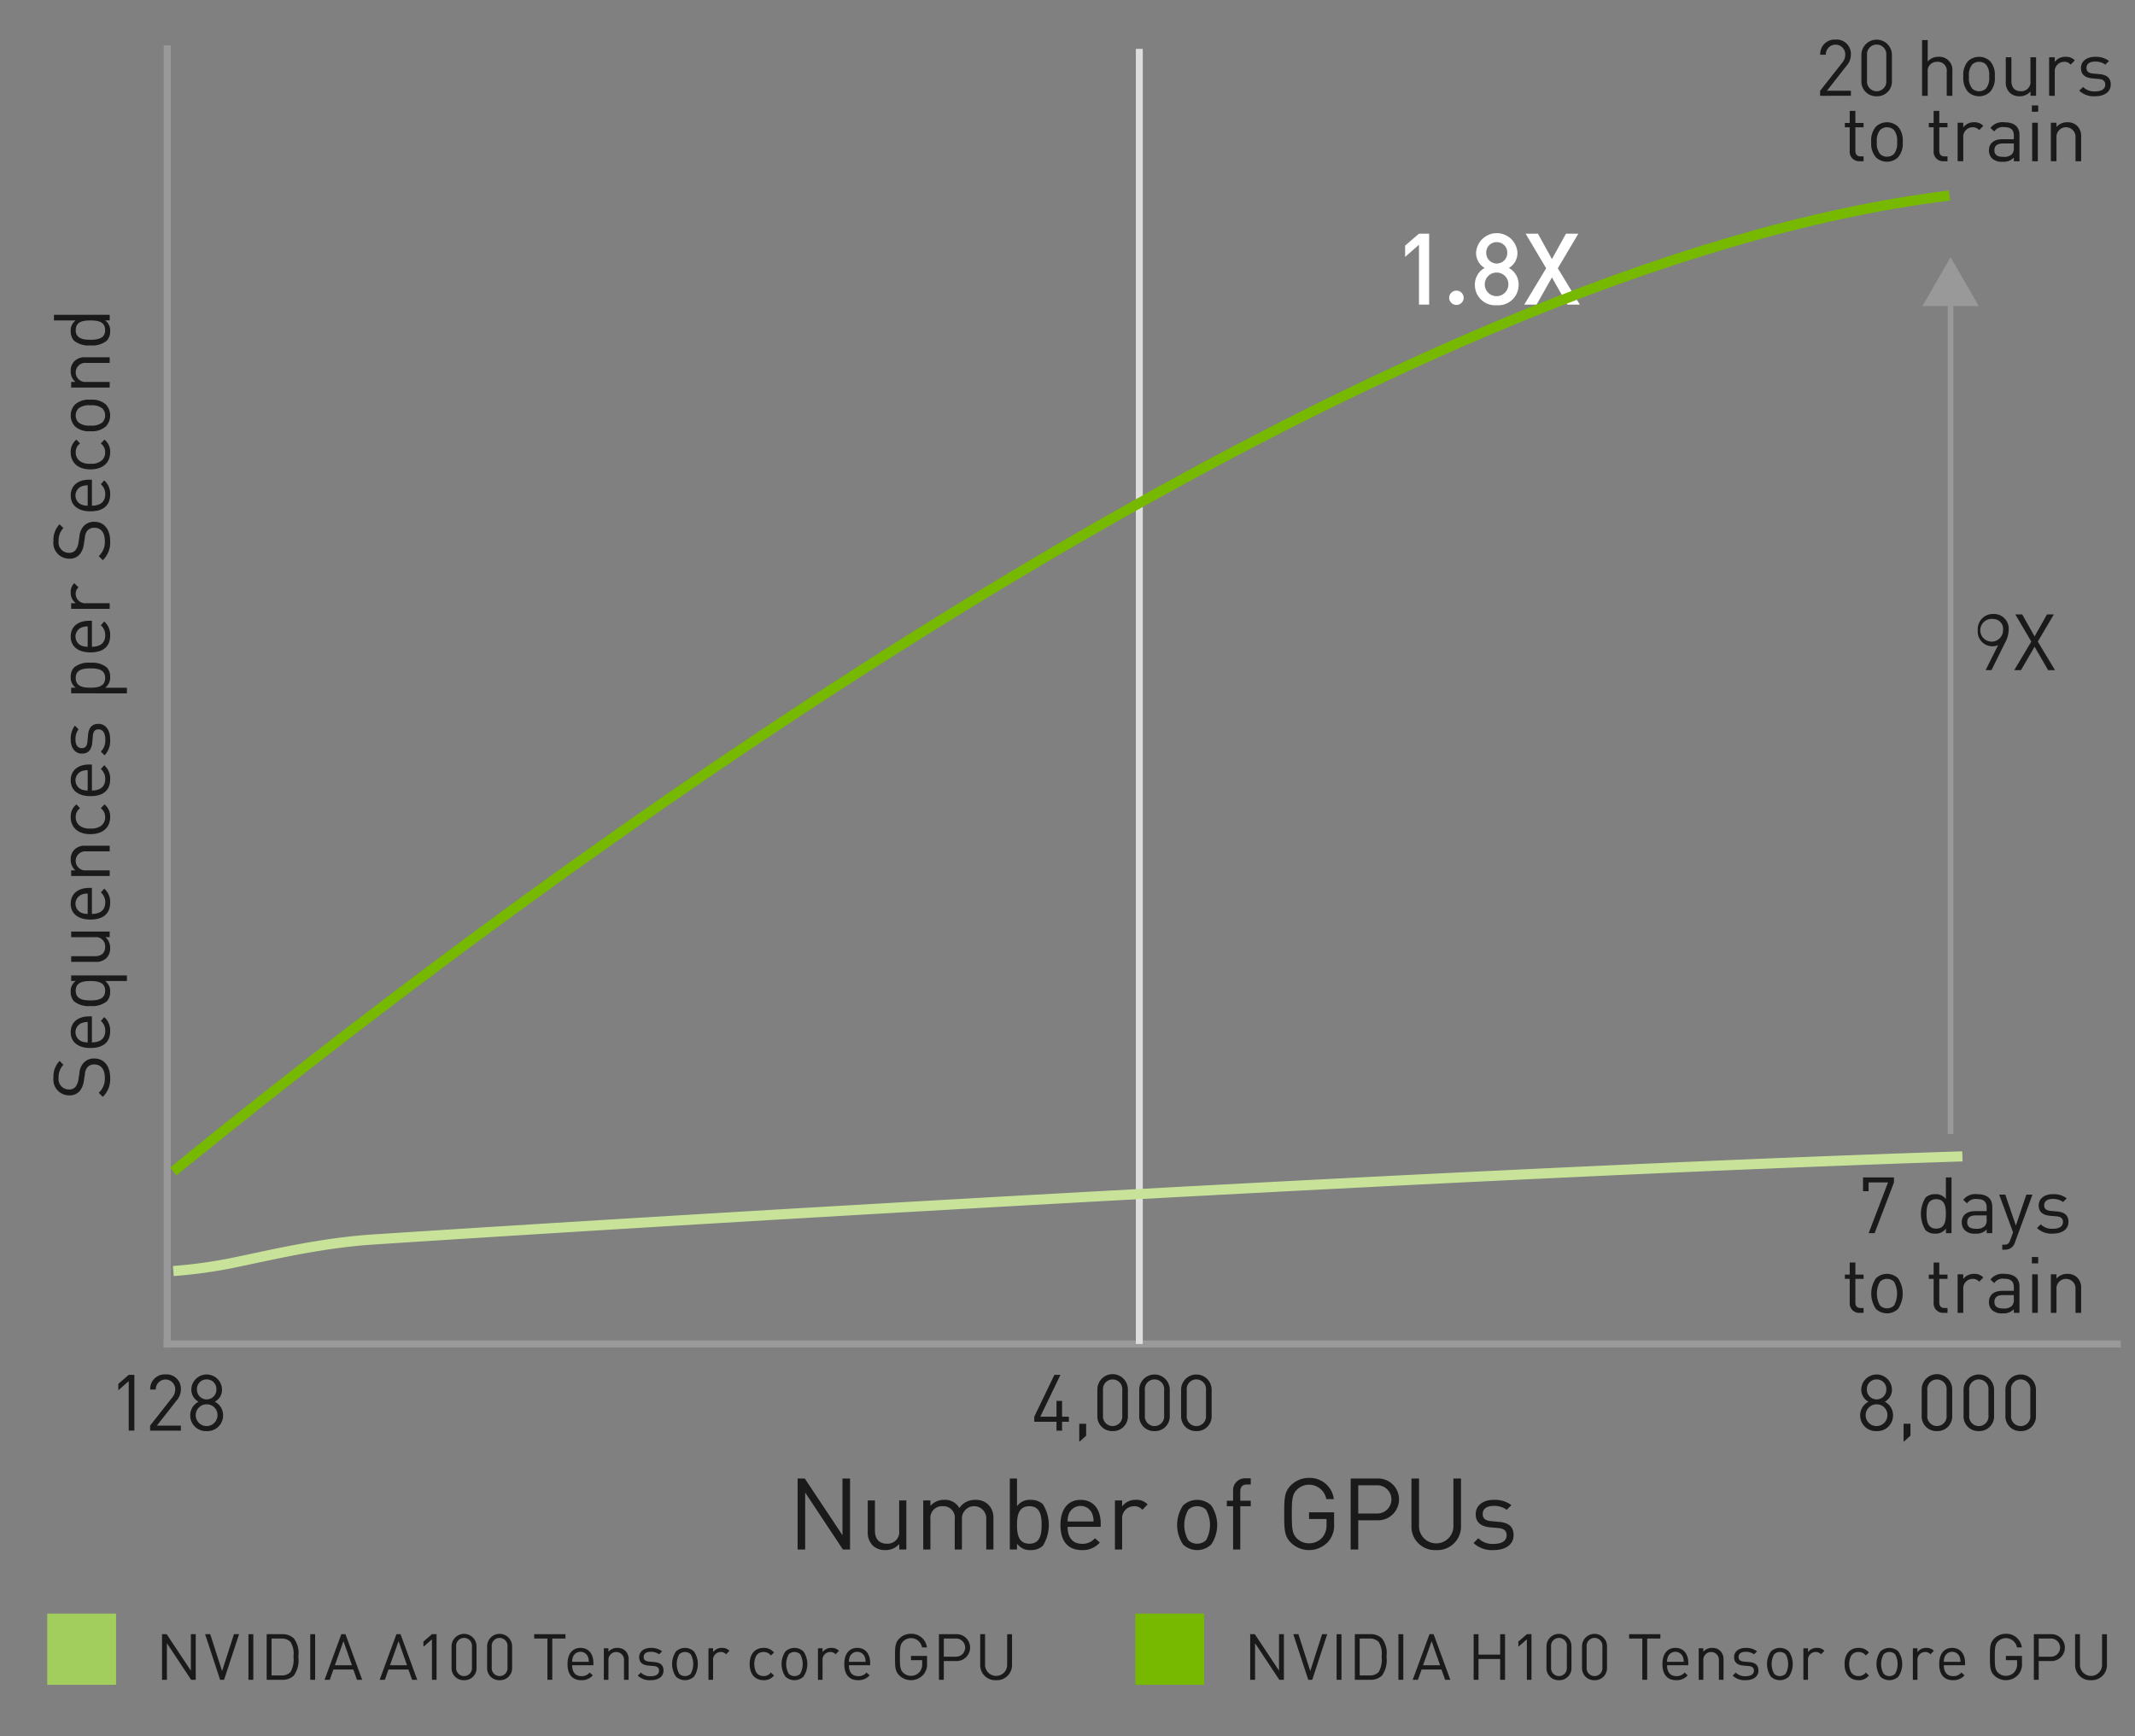 <svg id="Layer_1" data-name="Layer 1" xmlns="http://www.w3.org/2000/svg" viewBox="0 0 300 244"><rect x="0" y="0" width="300" height="244" fill="#808080" stroke="none"/><defs><style>.cls-1{fill:#1a1a1a;}.cls-10,.cls-2,.cls-3,.cls-7,.cls-9{fill:none;}.cls-2,.cls-7{stroke:#999;stroke-linecap:square;}.cls-3{stroke:#ddd;stroke-width:0.976px;}.cls-10,.cls-3,.cls-9{stroke-miterlimit:10;}.cls-4{fill:#fff;}.cls-5{fill:#a1ce5c;}.cls-6{fill:#76b900;}.cls-7{stroke-width:0.795px;}.cls-8{fill:#999;}.cls-9{stroke:#76b900;}.cls-10,.cls-9{stroke-width:1.422px;}.cls-10{stroke:#c8e399;}</style></defs><path class="cls-1" d="M281.755,90.295l-1.925,3.884h-.825l1.761-3.521a2.06,2.06,0,0,1-2.861-2.058,2.14,2.14,0,0,1,2.168-2.321A2.083,2.083,0,0,1,282.25,88.536,3.864,3.864,0,0,1,281.755,90.295Zm-1.683-3.312a1.599,1.599,0,1,0,1.386,1.585A1.399,1.399,0,0,0,280.072,86.984Z"/><path class="cls-1" d="M287.793,94.179l-1.903-3.289-1.914,3.289h-.946l2.398-4.016-2.244-3.817h.968l1.738,3.092,1.738-3.092h.968l-2.255,3.817,2.42,4.016Z"/><line class="cls-2" x1="23.5" y1="188.868" x2="297.5" y2="188.868"/><line class="cls-2" x1="23.5" y1="188.868" x2="23.5" y2="6.868"/><line class="cls-3" x1="160.093" y1="188.868" x2="160.093" y2="6.868"/><path class="cls-4" d="M199.388,42.812V34.393l-1.947,1.709V34.519l1.947-1.681h1.429V42.812Z"/><path class="cls-4" d="M204.649,42.854a1.028,1.028,0,0,1-1.022-1.022,1.023,1.023,0,0,1,2.045,0A1.028,1.028,0,0,1,204.649,42.854Z"/><path class="cls-4" d="M210.31,42.896a2.854,2.854,0,0,1-3.067-2.899,2.639,2.639,0,0,1,1.373-2.34,2.431,2.431,0,0,1-1.205-2.143,2.911,2.911,0,0,1,5.813,0,2.431,2.431,0,0,1-1.205,2.143,2.637,2.637,0,0,1,1.373,2.34A2.866,2.866,0,0,1,210.31,42.896Zm0-4.595a1.66,1.66,0,1,0,1.64,1.667A1.638,1.638,0,0,0,210.31,38.301Zm0-4.272a1.45,1.45,0,0,0-1.471,1.527,1.478,1.478,0,1,0,2.956,0A1.461,1.461,0,0,0,210.31,34.029Z"/><path class="cls-4" d="M220.24,42.812l-2.171-3.824L215.912,42.812H214.175l3.082-5.113-2.886-4.86h1.737l1.961,3.572,1.975-3.572h1.737l-2.886,4.86,3.096,5.113Z"/><path class="cls-1" d="M263.413,173.295h-.836l2.718-7.129h-2.729v1.232h-.781v-1.937h4.346v.704Z"/><path class="cls-1" d="M273.436,173.295V172.646a1.754,1.754,0,0,1-1.54.716,1.886,1.886,0,0,1-1.32-.474,4.334,4.334,0,0,1,0-4.599,1.886,1.886,0,0,1,1.32-.473,1.742,1.742,0,0,1,1.529.692v-3.047h.792v7.833ZM272.072,168.521c-1.177,0-1.364,1.012-1.364,2.068,0,1.056.188,2.068,1.364,2.068s1.354-1.013,1.354-2.068C273.425,169.533,273.248,168.521,272.072,168.521Z"/><path class="cls-1" d="M279.155,173.295v-.517a1.903,1.903,0,0,1-1.562.583,1.931,1.931,0,0,1-1.529-.495,1.563,1.563,0,0,1-.406-1.101c0-.946.659-1.562,1.87-1.562h1.628v-.517c0-.792-.396-1.188-1.386-1.188a1.42,1.42,0,0,0-1.364.616l-.539-.495a2.097,2.097,0,0,1,1.914-.803c1.452,0,2.167.627,2.167,1.804v3.675Zm0-2.497h-1.519c-.813,0-1.21.33-1.21.957s.385.924,1.243.924a1.581,1.581,0,0,0,1.21-.363,1.246,1.246,0,0,0,.275-.935Z"/><path class="cls-1" d="M283.129,174.605a1.569,1.569,0,0,1-.385.638,1.484,1.484,0,0,1-1.056.374h-.342v-.704h.242c.55,0,.715-.176.892-.671l.385-1.057-1.947-5.303h.858l1.484,4.346,1.475-4.346h.858Z"/><path class="cls-1" d="M288.45,173.362a2.984,2.984,0,0,1-2.223-.781l.528-.528a2.216,2.216,0,0,0,1.684.627c.891,0,1.441-.319,1.441-.957,0-.473-.275-.737-.902-.792l-.892-.077c-1.056-.088-1.617-.562-1.617-1.452,0-.99.836-1.584,1.991-1.584a3.057,3.057,0,0,1,1.947.583l-.517.517a2.309,2.309,0,0,0-1.441-.429c-.792,0-1.21.341-1.21.891,0,.463.264.737.946.793l.869.076c.946.089,1.595.451,1.595,1.464C290.651,172.756,289.76,173.362,288.45,173.362Z"/><path class="cls-1" d="M261.301,184.496a1.328,1.328,0,0,1-1.387-1.452v-3.322h-.682v-.605h.682v-1.694h.792v1.694h1.155v.605h-1.155v3.3c0,.495.231.793.737.793h.418v.682Z"/><path class="cls-1" d="M266.701,183.946a2.261,2.261,0,0,1-3.103,0,3.852,3.852,0,0,1,0-4.312,2.261,2.261,0,0,1,3.103,0,3.852,3.852,0,0,1,0,4.312Zm-.562-3.829a1.387,1.387,0,0,0-.99-.396,1.361,1.361,0,0,0-.979.396,3.395,3.395,0,0,0,0,3.345,1.361,1.361,0,0,0,.979.396,1.387,1.387,0,0,0,.99-.396,3.469,3.469,0,0,0,0-3.345Z"/><path class="cls-1" d="M273.093,184.496a1.328,1.328,0,0,1-1.387-1.452v-3.322h-.682v-.605h.682v-1.694h.792v1.694h1.155v.605h-1.155v3.3c0,.495.231.793.737.793h.418v.682Z"/><path class="cls-1" d="M278.102,180.117a1.133,1.133,0,0,0-.936-.396,1.322,1.322,0,0,0-1.298,1.452v3.322h-.792v-5.413h.792v.66a1.818,1.818,0,0,1,1.519-.726,1.668,1.668,0,0,1,1.298.506Z"/><path class="cls-1" d="M282.973,184.496v-.517a1.903,1.903,0,0,1-1.562.583,1.931,1.931,0,0,1-1.529-.495,1.563,1.563,0,0,1-.406-1.101c0-.946.659-1.562,1.87-1.562h1.628v-.517c0-.792-.396-1.188-1.386-1.188a1.42,1.42,0,0,0-1.364.616l-.539-.495a2.097,2.097,0,0,1,1.914-.803c1.452,0,2.167.627,2.167,1.804v3.675Zm0-2.497h-1.519c-.813,0-1.21.33-1.21.957s.385.924,1.243.924a1.581,1.581,0,0,0,1.21-.363,1.246,1.246,0,0,0,.275-.935Z"/><path class="cls-1" d="M285.507,177.542v-.891h.891v.891Zm.044,6.953v-5.413h.792v5.413Z"/><path class="cls-1" d="M291.641,184.496v-3.333a1.341,1.341,0,1,0-2.674,0v3.333h-.792v-5.413h.792v.595a1.95,1.95,0,0,1,1.519-.66,1.896,1.896,0,0,1,1.386.506,2,2,0,0,1,.562,1.507v3.466Z"/><path class="cls-1" d="M255.756,13.46v-.704l3.092-3.928a1.788,1.788,0,0,0,.439-1.155,1.365,1.365,0,1,0-2.729.012h-.792a2.036,2.036,0,0,1,2.156-2.124,2.01,2.01,0,0,1,2.156,2.112,2.342,2.342,0,0,1-.627,1.585l-2.739,3.498h3.366v.704Z"/><path class="cls-1" d="M263.699,13.527a2.065,2.065,0,0,1-2.145-2.156V7.717a2.145,2.145,0,1,1,4.29,0v3.653A2.065,2.065,0,0,1,263.699,13.527ZM265.053,7.761a1.36,1.36,0,1,0-2.706,0v3.564a1.36,1.36,0,1,0,2.706,0Z"/><path class="cls-1" d="M273.546,13.46V10.116a1.249,1.249,0,0,0-1.32-1.43,1.277,1.277,0,0,0-1.354,1.43v3.345h-.792v-7.833h.792V8.642a1.932,1.932,0,0,1,1.519-.66,1.83,1.83,0,0,1,1.947,2.002v3.477Z"/><path class="cls-1" d="M279.64,12.91a2.261,2.261,0,0,1-3.103,0,2.908,2.908,0,0,1-.66-2.156,2.905,2.905,0,0,1,.66-2.156,2.261,2.261,0,0,1,3.103,0A2.905,2.905,0,0,1,280.3,10.754,2.908,2.908,0,0,1,279.64,12.91Zm-.562-3.829a1.387,1.387,0,0,0-.99-.396,1.361,1.361,0,0,0-.979.396,2.362,2.362,0,0,0-.44,1.673,2.361,2.361,0,0,0,.44,1.672,1.361,1.361,0,0,0,.979.396,1.387,1.387,0,0,0,.99-.396,2.357,2.357,0,0,0,.43-1.672A2.358,2.358,0,0,0,279.078,9.081Z"/><path class="cls-1" d="M285.318,13.46v-.605a1.985,1.985,0,0,1-1.529.672,1.925,1.925,0,0,1-1.397-.507,2.018,2.018,0,0,1-.55-1.518V8.047h.792v3.334c0,.957.506,1.441,1.32,1.441a1.281,1.281,0,0,0,1.353-1.441v-3.334h.792v5.413Z"/><path class="cls-1" d="M290.959,9.081a1.133,1.133,0,0,0-.936-.396A1.322,1.322,0,0,0,288.726,10.138v3.322h-.792V8.047h.792v.66a1.818,1.818,0,0,1,1.519-.726,1.668,1.668,0,0,1,1.298.506Z"/><path class="cls-1" d="M294.391,13.527a2.984,2.984,0,0,1-2.223-.781l.528-.528a2.216,2.216,0,0,0,1.684.627c.891,0,1.441-.319,1.441-.957,0-.473-.275-.737-.902-.792l-.892-.077c-1.056-.088-1.617-.562-1.617-1.452,0-.99.836-1.584,1.991-1.584a3.057,3.057,0,0,1,1.947.583l-.517.517a2.31,2.31,0,0,0-1.441-.429c-.792,0-1.21.341-1.21.891,0,.463.264.737.946.793l.869.076c.946.089,1.595.451,1.595,1.464C296.591,12.921,295.7,13.527,294.391,13.527Z"/><path class="cls-1" d="M261.301,22.66a1.328,1.328,0,0,1-1.387-1.452V17.886h-.682v-.605h.682V15.586h.792v1.694h1.155v.605h-1.155v3.3c0,.495.231.793.737.793h.418v.682Z"/><path class="cls-1" d="M266.701,22.111a2.261,2.261,0,0,1-3.103,0,2.908,2.908,0,0,1-.66-2.156,2.905,2.905,0,0,1,.66-2.156,2.261,2.261,0,0,1,3.103,0,2.905,2.905,0,0,1,.66,2.156A2.908,2.908,0,0,1,266.701,22.111Zm-.562-3.829a1.387,1.387,0,0,0-.99-.396,1.361,1.361,0,0,0-.979.396,2.362,2.362,0,0,0-.44,1.673,2.361,2.361,0,0,0,.44,1.672,1.361,1.361,0,0,0,.979.396,1.387,1.387,0,0,0,.99-.396,2.357,2.357,0,0,0,.43-1.672A2.358,2.358,0,0,0,266.14,18.282Z"/><path class="cls-1" d="M273.093,22.66a1.328,1.328,0,0,1-1.387-1.452V17.886h-.682v-.605h.682V15.586h.792v1.694h1.155v.605h-1.155v3.3c0,.495.231.793.737.793h.418v.682Z"/><path class="cls-1" d="M278.102,18.282a1.133,1.133,0,0,0-.936-.396,1.322,1.322,0,0,0-1.298,1.452v3.322h-.792V17.247h.792v.66a1.818,1.818,0,0,1,1.519-.726,1.668,1.668,0,0,1,1.298.506Z"/><path class="cls-1" d="M282.973,22.66v-.517a1.903,1.903,0,0,1-1.562.583,1.931,1.931,0,0,1-1.529-.495,1.563,1.563,0,0,1-.406-1.101c0-.946.659-1.562,1.87-1.562h1.628v-.517c0-.792-.396-1.188-1.386-1.188a1.42,1.42,0,0,0-1.364.616l-.539-.495a2.097,2.097,0,0,1,1.914-.803c1.452,0,2.167.627,2.167,1.804v3.675Zm0-2.497h-1.519c-.813,0-1.21.33-1.21.957s.385.924,1.243.924a1.581,1.581,0,0,0,1.21-.363,1.246,1.246,0,0,0,.275-.935Z"/><path class="cls-1" d="M285.507,15.707v-.891h.891v.891Zm.044,6.953V17.247h.792v5.413Z"/><path class="cls-1" d="M291.641,22.66v-3.333a1.341,1.341,0,1,0-2.674,0v3.333h-.792V17.247h.792v.595a1.95,1.95,0,0,1,1.519-.66,1.896,1.896,0,0,1,1.386.506,2,2,0,0,1,.562,1.507v3.466Z"/><path class="cls-1" d="M18.088,201.044v-6.953L16.625,195.378v-.902l1.463-1.265h.792v7.833Z"/><path class="cls-1" d="M21.092,201.044v-.704l3.092-3.928a1.789,1.789,0,0,0,.44-1.155,1.365,1.365,0,1,0-2.729.012h-.792a2.036,2.036,0,0,1,2.156-2.124,2.01,2.01,0,0,1,2.156,2.112,2.347,2.347,0,0,1-.627,1.585l-2.74,3.498H25.416v.704Z"/><path class="cls-1" d="M29.04,201.111a2.198,2.198,0,0,1-2.311-2.223,2.131,2.131,0,0,1,1.177-1.903,1.915,1.915,0,0,1-1.022-1.738,2.157,2.157,0,0,1,4.312,0,1.904,1.904,0,0,1-1.013,1.738,2.122,2.122,0,0,1,1.166,1.903A2.197,2.197,0,0,1,29.04,201.111Zm0-3.763a1.529,1.529,0,1,0,1.519,1.529A1.497,1.497,0,0,0,29.04,197.348Zm0-3.499a1.335,1.335,0,0,0-1.364,1.408,1.365,1.365,0,1,0,2.729,0A1.336,1.336,0,0,0,29.04,193.849Z"/><path class="cls-1" d="M149.235,199.801v1.243h-.781v-1.243h-3.124v-.715l2.827-5.875h.848l-2.828,5.875h2.277v-2.223h.781v2.223h.957v.715Z"/><path class="cls-1" d="M151.652,202.628v-2.552h.969v1.683Z"/><path class="cls-1" d="M156.341,201.111a2.066,2.066,0,0,1-2.146-2.156v-3.653a2.146,2.146,0,1,1,4.291,0v3.653A2.065,2.065,0,0,1,156.341,201.111Zm1.354-5.766a1.36,1.36,0,1,0-2.707,0v3.564a1.36,1.36,0,1,0,2.707,0Z"/><path class="cls-1" d="M162.225,201.111a2.065,2.065,0,0,1-2.146-2.156v-3.653a2.145,2.145,0,1,1,4.29,0v3.653A2.065,2.065,0,0,1,162.225,201.111Zm1.353-5.766a1.36,1.36,0,1,0-2.706,0v3.564a1.36,1.36,0,1,0,2.706,0Z"/><path class="cls-1" d="M168.108,201.111a2.065,2.065,0,0,1-2.146-2.156v-3.653a2.145,2.145,0,1,1,4.29,0v3.653A2.065,2.065,0,0,1,168.108,201.111Zm1.353-5.766a1.36,1.36,0,1,0-2.706,0v3.564a1.36,1.36,0,1,0,2.706,0Z"/><path class="cls-1" d="M263.691,201.111a2.198,2.198,0,0,1-2.311-2.223,2.132,2.132,0,0,1,1.178-1.903,1.914,1.914,0,0,1-1.023-1.738,2.157,2.157,0,0,1,4.312,0,1.905,1.905,0,0,1-1.012,1.738,2.122,2.122,0,0,1,1.166,1.903A2.198,2.198,0,0,1,263.691,201.111Zm0-3.763a1.529,1.529,0,1,0,1.519,1.529A1.497,1.497,0,0,0,263.691,197.348Zm0-3.499a1.336,1.336,0,0,0-1.364,1.408,1.365,1.365,0,1,0,2.729,0A1.336,1.336,0,0,0,263.691,193.849Z"/><path class="cls-1" d="M267.482,202.628v-2.552h.968v1.683Z"/><path class="cls-1" d="M272.171,201.111a2.066,2.066,0,0,1-2.146-2.156v-3.653a2.146,2.146,0,1,1,4.291,0v3.653A2.065,2.065,0,0,1,272.171,201.111Zm1.354-5.766a1.36,1.36,0,1,0-2.707,0v3.564a1.36,1.36,0,1,0,2.707,0Z"/><path class="cls-1" d="M278.055,201.111a2.065,2.065,0,0,1-2.146-2.156v-3.653a2.145,2.145,0,1,1,4.29,0v3.653A2.065,2.065,0,0,1,278.055,201.111Zm1.353-5.766a1.36,1.36,0,1,0-2.706,0v3.564a1.36,1.36,0,1,0,2.706,0Z"/><path class="cls-1" d="M283.938,201.111a2.065,2.065,0,0,1-2.146-2.156v-3.653a2.145,2.145,0,1,1,4.29,0v3.653A2.065,2.065,0,0,1,283.938,201.111Zm1.353-5.766a1.36,1.36,0,1,0-2.706,0v3.564a1.36,1.36,0,1,0,2.706,0Z"/><path class="cls-1" d="M118.436,217.75l-5.295-7.998v7.998h-1.064v-9.974H113.085l5.295,7.971v-7.971h1.064v9.974Z"/><path class="cls-1" d="M126.358,217.75V216.979a2.525,2.525,0,0,1-1.947.855,2.445,2.445,0,0,1-1.778-.645,2.57,2.57,0,0,1-.701-1.933v-4.398h1.009v4.244c0,1.219.645,1.835,1.681,1.835a1.631,1.631,0,0,0,1.724-1.835v-4.244h1.008v6.892Z"/><path class="cls-1" d="M138.583,217.75v-4.244a1.711,1.711,0,1,0-3.417-.112v4.356h-1.009v-4.244a1.605,1.605,0,0,0-1.695-1.835,1.63,1.63,0,0,0-1.723,1.835v4.244h-1.009v-6.892h1.009v.756a2.516,2.516,0,0,1,1.947-.84,2.272,2.272,0,0,1,2.115,1.148,2.637,2.637,0,0,1,2.269-1.148,2.509,2.509,0,0,1,1.779.645,2.562,2.562,0,0,1,.742,1.919v4.412Z"/><path class="cls-1" d="M146.533,217.231a2.4,2.4,0,0,1-1.681.603,2.208,2.208,0,0,1-1.947-.91v.826h-1.009v-9.974h1.009v3.88a2.217,2.217,0,0,1,1.947-.882,2.4,2.4,0,0,1,1.681.603,5.516,5.516,0,0,1,0,5.854Zm-1.891-5.561c-1.499,0-1.737,1.288-1.737,2.633s.238,2.634,1.737,2.634c1.498,0,1.723-1.289,1.723-2.634S146.141,211.67,144.643,211.67Z"/><path class="cls-1" d="M150.017,214.57c0,1.513.715,2.381,2.031,2.381a2.259,2.259,0,0,0,1.807-.784l.687.603a3.157,3.157,0,0,1-2.521,1.064c-1.82,0-3.012-1.093-3.012-3.53,0-2.227,1.079-3.529,2.83-3.529,1.778,0,2.829,1.288,2.829,3.334v.462Zm3.432-1.905a1.77,1.77,0,0,0-3.222,0,2.92,2.92,0,0,0-.21,1.148h3.643A2.901,2.901,0,0,0,153.448,212.665Z"/><path class="cls-1" d="M160.519,212.174a1.443,1.443,0,0,0-1.191-.504,1.683,1.683,0,0,0-1.652,1.849v4.23H156.666v-6.892h1.009v.841a2.313,2.313,0,0,1,1.933-.925,2.123,2.123,0,0,1,1.653.645Z"/><path class="cls-1" d="M170.192,217.049a2.879,2.879,0,0,1-3.95,0,4.908,4.908,0,0,1,0-5.491,2.879,2.879,0,0,1,3.95,0,4.903,4.903,0,0,1,0,5.491Zm-.714-4.875a1.767,1.767,0,0,0-1.261-.504,1.734,1.734,0,0,0-1.247.504,4.325,4.325,0,0,0,0,4.259,1.734,1.734,0,0,0,1.247.504,1.767,1.767,0,0,0,1.261-.504,4.426,4.426,0,0,0,0-4.259Z"/><path class="cls-1" d="M174.278,211.67v6.079h-1.008v-6.079h-.883v-.771h.883v-1.303a1.679,1.679,0,0,1,1.751-1.849H175.75v.868h-.547c-.645,0-.925.378-.925,1.009v1.274H175.75v.771Z"/><path class="cls-1" d="M186.602,216.685a3.656,3.656,0,0,1-5.211.112c-.938-.938-.938-1.919-.938-4.034s0-3.096.938-4.034a3.529,3.529,0,0,1,2.549-1.037,3.399,3.399,0,0,1,3.488,2.983h-1.064a2.453,2.453,0,0,0-4.146-1.316c-.63.645-.7,1.316-.7,3.404,0,2.087.07,2.773.7,3.418a2.405,2.405,0,0,0,1.723.7,2.434,2.434,0,0,0,1.892-.854,2.615,2.615,0,0,0,.561-1.808v-.756h-2.452v-.938h3.517v1.583A3.446,3.446,0,0,1,186.602,216.685Z"/><path class="cls-1" d="M193.502,213.645h-2.647v4.104H189.79v-9.974H193.502a2.938,2.938,0,1,1,0,5.869Zm-.098-4.916h-2.55v3.964h2.55a1.986,1.986,0,1,0,0-3.964Z"/><path class="cls-1" d="M201.804,217.833a3.292,3.292,0,0,1-3.474-3.376v-6.682h1.064v6.598a2.418,2.418,0,1,0,4.832,0v-6.598H205.292v6.682A3.305,3.305,0,0,1,201.804,217.833Z"/><path class="cls-1" d="M209.881,217.833a3.798,3.798,0,0,1-2.829-.994l.673-.673a2.818,2.818,0,0,0,2.143.799c1.135,0,1.835-.406,1.835-1.219,0-.603-.35-.938-1.148-1.009l-1.135-.098c-1.345-.112-2.059-.715-2.059-1.85,0-1.261,1.064-2.017,2.535-2.017a3.9,3.9,0,0,1,2.479.742l-.659.658a2.941,2.941,0,0,0-1.835-.546c-1.008,0-1.54.434-1.54,1.135,0,.588.336.938,1.204,1.008l1.106.099c1.205.112,2.031.574,2.031,1.862C212.683,217.063,211.548,217.833,209.881,217.833Z"/><polyline class="cls-5" points="6.636 226.763 6.636 236.763 16.308 236.763 16.308 226.763 6.636 226.763"/><polyline class="cls-6" points="159.532 226.763 159.532 236.763 169.204 236.763 169.204 226.763 159.532 226.763"/><path class="cls-1" d="M179.759,236.062l-3.403-5.141V236.062h-.684v-6.41h.648l3.402,5.123v-5.123h.685V236.062Z"/><path class="cls-1" d="M184.389,236.062h-.558l-2.106-6.41h.72l1.666,5.186,1.665-5.186h.721Z"/><path class="cls-1" d="M187.814,236.062v-6.41h.684V236.062Z"/><path class="cls-1" d="M194.19,235.468a2.241,2.241,0,0,1-1.62.594H190.374v-6.41h2.196a2.237,2.237,0,0,1,1.62.595,3.385,3.385,0,0,1,.631,2.538A3.75,3.75,0,0,1,194.19,235.468Zm-.477-4.735a1.667,1.667,0,0,0-1.261-.469h-1.395v5.186h1.395a1.67,1.67,0,0,0,1.261-.468,3.453,3.453,0,0,0,.423-2.197A3.019,3.019,0,0,0,193.714,230.733Z"/><path class="cls-1" d="M196.5,236.062v-6.41h.684V236.062Z"/><path class="cls-1" d="M203.064,236.062l-.513-1.449H199.752l-.514,1.449h-.729l2.358-6.41h.576L203.794,236.062ZM201.165,230.633l-1.206,3.385h2.395Z"/><path class="cls-1" d="M210.796,236.062v-2.926h-3.043V236.062h-.684v-6.41h.684v2.872h3.043v-2.872h.685V236.062Z"/><path class="cls-1" d="M214.548,236.062v-5.689l-1.197,1.053V230.687l1.197-1.035h.648V236.062Z"/><path class="cls-1" d="M219.059,236.116a1.69,1.69,0,0,1-1.756-1.765v-2.988a1.756,1.756,0,1,1,3.512,0v2.988A1.69,1.69,0,0,1,219.059,236.116Zm1.107-4.717a1.113,1.113,0,1,0-2.215,0v2.917a1.113,1.113,0,1,0,2.215,0Z"/><path class="cls-1" d="M224.055,236.116a1.69,1.69,0,0,1-1.756-1.765v-2.988a1.756,1.756,0,1,1,3.512,0v2.988A1.69,1.69,0,0,1,224.055,236.116Zm1.107-4.717a1.113,1.113,0,1,0-2.215,0v2.917a1.113,1.113,0,1,0,2.215,0Z"/><path class="cls-1" d="M231.453,230.264V236.062h-.684v-5.798H228.915v-.612h4.393v.612Z"/><path class="cls-1" d="M234.246,234.018c0,.973.459,1.531,1.305,1.531a1.452,1.452,0,0,0,1.161-.505l.441.388a2.028,2.028,0,0,1-1.62.684c-1.171,0-1.936-.702-1.936-2.269,0-1.432.693-2.269,1.818-2.269,1.144,0,1.818.828,1.818,2.143v.297Zm2.205-1.224a1.137,1.137,0,0,0-2.07,0,1.846,1.846,0,0,0-.135.738h2.34A1.846,1.846,0,0,0,236.451,232.794Z"/><path class="cls-1" d="M241.532,236.062v-2.728a1.097,1.097,0,1,0-2.188,0V236.062h-.647v-4.43h.647v.486a1.598,1.598,0,0,1,1.243-.54,1.553,1.553,0,0,1,1.134.414,1.637,1.637,0,0,1,.459,1.233V236.062Z"/><path class="cls-1" d="M245.285,236.116a2.443,2.443,0,0,1-1.819-.639l.433-.433a1.811,1.811,0,0,0,1.377.514c.729,0,1.18-.262,1.18-.783,0-.388-.225-.604-.738-.648l-.73-.063c-.864-.071-1.323-.459-1.323-1.188,0-.811.685-1.297,1.63-1.297a2.507,2.507,0,0,1,1.594.478l-.424.423a1.887,1.887,0,0,0-1.179-.352c-.648,0-.99.279-.99.729,0,.378.216.604.773.648l.712.062c.773.072,1.305.369,1.305,1.198C247.085,235.621,246.356,236.116,245.285,236.116Z"/><path class="cls-1" d="M251.371,235.612a1.851,1.851,0,0,1-2.539,0,3.153,3.153,0,0,1,0-3.529,1.851,1.851,0,0,1,2.539,0,3.153,3.153,0,0,1,0,3.529Zm-.459-3.133a1.136,1.136,0,0,0-.811-.324,1.113,1.113,0,0,0-.801.324,2.777,2.777,0,0,0,0,2.736,1.113,1.113,0,0,0,.801.324,1.136,1.136,0,0,0,.811-.324,2.845,2.845,0,0,0,0-2.736Z"/><path class="cls-1" d="M255.878,232.479a.926.926,0,0,0-.766-.324,1.083,1.083,0,0,0-1.062,1.188V236.062h-.647v-4.43h.647v.54a1.491,1.491,0,0,1,1.243-.594,1.361,1.361,0,0,1,1.062.414Z"/><path class="cls-1" d="M261.151,236.116c-1.116,0-1.962-.756-1.962-2.269s.846-2.269,1.962-2.269a1.754,1.754,0,0,1,1.459.657l-.441.414a1.215,1.215,0,0,0-1.018-.495,1.198,1.198,0,0,0-1.025.504,2.595,2.595,0,0,0,0,2.377,1.198,1.198,0,0,0,1.025.504,1.225,1.225,0,0,0,1.018-.504l.441.423A1.754,1.754,0,0,1,261.151,236.116Z"/><path class="cls-1" d="M266.754,235.612a1.851,1.851,0,0,1-2.539,0,3.153,3.153,0,0,1,0-3.529,1.851,1.851,0,0,1,2.539,0,3.153,3.153,0,0,1,0,3.529Zm-.459-3.133a1.136,1.136,0,0,0-.811-.324,1.113,1.113,0,0,0-.801.324,2.777,2.777,0,0,0,0,2.736,1.113,1.113,0,0,0,.801.324,1.136,1.136,0,0,0,.811-.324,2.845,2.845,0,0,0,0-2.736Z"/><path class="cls-1" d="M271.261,232.479a.926.926,0,0,0-.766-.324,1.083,1.083,0,0,0-1.062,1.188V236.062h-.647v-4.43h.647v.54a1.491,1.491,0,0,1,1.243-.594,1.361,1.361,0,0,1,1.062.414Z"/><path class="cls-1" d="M273.137,234.018c0,.973.459,1.531,1.305,1.531a1.452,1.452,0,0,0,1.161-.505l.441.388a2.028,2.028,0,0,1-1.62.684c-1.171,0-1.936-.702-1.936-2.269,0-1.432.693-2.269,1.818-2.269,1.144,0,1.818.828,1.818,2.143v.297Zm2.205-1.224a1.137,1.137,0,0,0-2.07,0,1.846,1.846,0,0,0-.135.738h2.34A1.846,1.846,0,0,0,275.342,232.794Z"/><path class="cls-1" d="M283.568,235.377a2.35,2.35,0,0,1-3.35.072c-.603-.604-.603-1.233-.603-2.593s0-1.989.603-2.593a2.274,2.274,0,0,1,1.639-.666,2.185,2.185,0,0,1,2.242,1.918H283.415a1.576,1.576,0,0,0-2.665-.847c-.405.414-.45.847-.45,2.188,0,1.342.045,1.782.45,2.196a1.54,1.54,0,0,0,1.107.45,1.564,1.564,0,0,0,1.216-.549,1.681,1.681,0,0,0,.359-1.161v-.486h-1.575v-.604h2.26v1.018A2.216,2.216,0,0,1,283.568,235.377Z"/><path class="cls-1" d="M288.172,233.424h-1.702V236.062h-.684v-6.41h2.386a1.888,1.888,0,1,1,0,3.772Zm-.063-3.16h-1.639V232.812h1.639a1.277,1.277,0,1,0,0-2.548Z"/><path class="cls-1" d="M293.816,236.116a2.116,2.116,0,0,1-2.233-2.169v-4.295h.685v4.24a1.554,1.554,0,1,0,3.105,0v-4.24h.685v4.295A2.123,2.123,0,0,1,293.816,236.116Z"/><path class="cls-1" d="M26.855,236.062l-3.403-5.141V236.062h-.684v-6.41H23.417l3.402,5.123v-5.123h.685V236.062Z"/><path class="cls-1" d="M31.485,236.062h-.558l-2.106-6.41H29.541l1.666,5.186,1.665-5.186h.721Z"/><path class="cls-1" d="M34.911,236.062v-6.41h.684V236.062Z"/><path class="cls-1" d="M41.287,235.468a2.241,2.241,0,0,1-1.62.594H37.471v-6.41H39.667a2.237,2.237,0,0,1,1.62.595,3.385,3.385,0,0,1,.631,2.538A3.75,3.75,0,0,1,41.287,235.468Zm-.477-4.735a1.667,1.667,0,0,0-1.261-.469H38.154v5.186h1.395a1.67,1.67,0,0,0,1.261-.468,3.453,3.453,0,0,0,.423-2.197A3.019,3.019,0,0,0,40.811,230.733Z"/><path class="cls-1" d="M43.597,236.062v-6.41h.684V236.062Z"/><path class="cls-1" d="M50.161,236.062l-.513-1.449H46.849L46.335,236.062h-.729l2.358-6.41H48.541l2.35,6.41Zm-1.899-5.429-1.206,3.385H49.45Z"/><path class="cls-1" d="M57.901,236.062l-.513-1.449h-2.8L54.075,236.062h-.729l2.358-6.41h.576l2.35,6.41ZM56.002,230.633l-1.206,3.385h2.395Z"/><path class="cls-1" d="M60.696,236.062v-5.689L59.499,231.425V230.687l1.197-1.035h.648V236.062Z"/><path class="cls-1" d="M65.207,236.116a1.69,1.69,0,0,1-1.756-1.765v-2.988a1.756,1.756,0,1,1,3.512,0v2.988A1.69,1.69,0,0,1,65.207,236.116Zm1.107-4.717a1.113,1.113,0,1,0-2.215,0v2.917a1.113,1.113,0,1,0,2.215,0Z"/><path class="cls-1" d="M70.203,236.116a1.69,1.69,0,0,1-1.756-1.765v-2.988a1.756,1.756,0,1,1,3.512,0v2.988A1.69,1.69,0,0,1,70.203,236.116Zm1.107-4.717a1.113,1.113,0,1,0-2.215,0v2.917a1.113,1.113,0,1,0,2.215,0Z"/><path class="cls-1" d="M77.602,230.264V236.062H76.918v-5.798H75.063v-.612h4.393v.612Z"/><path class="cls-1" d="M80.395,234.018c0,.973.459,1.531,1.305,1.531a1.452,1.452,0,0,0,1.161-.505l.441.388a2.028,2.028,0,0,1-1.62.684c-1.171,0-1.936-.702-1.936-2.269,0-1.432.693-2.269,1.818-2.269,1.144,0,1.818.828,1.818,2.143v.297Zm2.205-1.224a1.137,1.137,0,0,0-2.07,0,1.846,1.846,0,0,0-.135.738h2.34A1.846,1.846,0,0,0,82.6,232.794Z"/><path class="cls-1" d="M87.681,236.062v-2.728a1.097,1.097,0,1,0-2.188,0V236.062h-.647v-4.43h.647v.486a1.598,1.598,0,0,1,1.243-.54,1.553,1.553,0,0,1,1.134.414,1.637,1.637,0,0,1,.459,1.233V236.062Z"/><path class="cls-1" d="M91.434,236.116a2.443,2.443,0,0,1-1.819-.639l.433-.433a1.811,1.811,0,0,0,1.377.514c.729,0,1.18-.262,1.18-.783,0-.388-.225-.604-.738-.648l-.729-.063c-.864-.071-1.323-.459-1.323-1.188,0-.811.685-1.297,1.63-1.297a2.507,2.507,0,0,1,1.594.478l-.424.423a1.887,1.887,0,0,0-1.179-.352c-.648,0-.99.279-.99.729,0,.378.216.604.773.648l.712.062c.773.072,1.305.369,1.305,1.198C93.233,235.621,92.505,236.116,91.434,236.116Z"/><path class="cls-1" d="M97.52,235.612a1.851,1.851,0,0,1-2.539,0,3.153,3.153,0,0,1,0-3.529,1.851,1.851,0,0,1,2.539,0,3.153,3.153,0,0,1,0,3.529Zm-.459-3.133a1.136,1.136,0,0,0-.811-.324,1.117,1.117,0,0,0-.802.324,2.784,2.784,0,0,0,0,2.736,1.117,1.117,0,0,0,.802.324,1.136,1.136,0,0,0,.811-.324,2.845,2.845,0,0,0,0-2.736Z"/><path class="cls-1" d="M102.026,232.479a.926.926,0,0,0-.766-.324,1.082,1.082,0,0,0-1.062,1.188V236.062h-.647v-4.43h.647v.54a1.491,1.491,0,0,1,1.243-.594,1.361,1.361,0,0,1,1.062.414Z"/><path class="cls-1" d="M107.3,236.116c-1.116,0-1.962-.756-1.962-2.269s.846-2.269,1.962-2.269a1.754,1.754,0,0,1,1.459.657l-.441.414a1.215,1.215,0,0,0-1.018-.495,1.198,1.198,0,0,0-1.025.504,2.596,2.596,0,0,0,0,2.377,1.198,1.198,0,0,0,1.025.504,1.225,1.225,0,0,0,1.018-.504l.441.423A1.754,1.754,0,0,1,107.3,236.116Z"/><path class="cls-1" d="M112.902,235.612a1.851,1.851,0,0,1-2.539,0,3.153,3.153,0,0,1,0-3.529,1.851,1.851,0,0,1,2.539,0,3.153,3.153,0,0,1,0,3.529Zm-.459-3.133a1.136,1.136,0,0,0-.811-.324,1.117,1.117,0,0,0-.802.324,2.784,2.784,0,0,0,0,2.736,1.117,1.117,0,0,0,.802.324,1.136,1.136,0,0,0,.811-.324,2.845,2.845,0,0,0,0-2.736Z"/><path class="cls-1" d="M117.409,232.479a.926.926,0,0,0-.766-.324,1.082,1.082,0,0,0-1.062,1.188V236.062h-.647v-4.43h.647v.54a1.491,1.491,0,0,1,1.243-.594,1.361,1.361,0,0,1,1.062.414Z"/><path class="cls-1" d="M119.285,234.018c0,.973.459,1.531,1.305,1.531a1.452,1.452,0,0,0,1.161-.505l.441.388a2.028,2.028,0,0,1-1.62.684c-1.171,0-1.936-.702-1.936-2.269,0-1.432.693-2.269,1.818-2.269,1.144,0,1.818.828,1.818,2.143v.297Zm2.205-1.224a1.137,1.137,0,0,0-2.07,0,1.846,1.846,0,0,0-.135.738H121.625A1.846,1.846,0,0,0,121.49,232.794Z"/><path class="cls-1" d="M129.717,235.377a2.35,2.35,0,0,1-3.35.072c-.603-.604-.603-1.233-.603-2.593s0-1.989.603-2.593a2.274,2.274,0,0,1,1.639-.666,2.185,2.185,0,0,1,2.242,1.918h-.685a1.576,1.576,0,0,0-2.665-.847c-.405.414-.45.847-.45,2.188,0,1.342.045,1.782.45,2.196a1.54,1.54,0,0,0,1.107.45,1.564,1.564,0,0,0,1.216-.549,1.681,1.681,0,0,0,.359-1.161v-.486h-1.575v-.604h2.26v1.018A2.216,2.216,0,0,1,129.717,235.377Z"/><path class="cls-1" d="M134.319,233.424h-1.701V236.062h-.684v-6.41h2.385a1.889,1.889,0,1,1,0,3.772Zm-.062-3.16h-1.639V232.812h1.639a1.277,1.277,0,1,0,0-2.548Z"/><path class="cls-1" d="M139.965,236.116a2.116,2.116,0,0,1-2.233-2.169v-4.295h.685v4.24a1.554,1.554,0,1,0,3.105,0v-4.24h.685v4.295A2.123,2.123,0,0,1,139.965,236.116Z"/><line class="cls-7" x1="274.088" y1="158.974" x2="274.088" y2="41.854"/><polygon class="cls-8" points="278.051 43.014 274.088 36.151 270.125 43.014 278.051 43.014"/><path class="cls-1" d="M15.48,151.458a3.419,3.419,0,0,1-1.034,2.685l-.572-.572a2.694,2.694,0,0,0,.858-2.135c0-1.144-.539-1.848-1.453-1.848a1.261,1.261,0,0,0-.979.374,1.69,1.69,0,0,0-.374,1.023l-.144.913a2.841,2.841,0,0,1-.594,1.44,1.851,1.851,0,0,1-1.463.595,2.216,2.216,0,0,1-2.212-2.509,3.143,3.143,0,0,1,.858-2.332l.539.539a2.467,2.467,0,0,0-.671,1.826,1.447,1.447,0,0,0,1.452,1.65,1.131,1.131,0,0,0,.902-.353,2.251,2.251,0,0,0,.429-1.056l.132-.858a2.528,2.528,0,0,1,.55-1.43,1.96,1.96,0,0,1,1.552-.66C14.633,148.751,15.48,149.83,15.48,151.458Z"/><path class="cls-1" d="M12.917,146.485c1.188,0,1.87-.561,1.87-1.595a1.78,1.78,0,0,0-.616-1.42l.473-.539a2.479,2.479,0,0,1,.837,1.98c0,1.431-.858,2.365-2.772,2.365-1.75,0-2.772-.847-2.772-2.222,0-1.397,1.012-2.223,2.618-2.223H12.917Zm-1.496-2.695a1.39,1.39,0,0,0,0,2.53,2.264,2.264,0,0,0,.901.165v-2.86A2.282,2.282,0,0,0,11.421,143.79Z"/><path class="cls-1" d="M17.834,137.868H14.776a1.753,1.753,0,0,1,.704,1.529,1.886,1.886,0,0,1-.474,1.32,3.233,3.233,0,0,1-2.299.66,3.234,3.234,0,0,1-2.3-.66,1.886,1.886,0,0,1-.473-1.32,1.743,1.743,0,0,1,.704-1.54H10.001v-.781h7.833Zm-7.194,1.354c0,1.177,1.012,1.364,2.068,1.364,1.056,0,2.068-.188,2.068-1.364s-1.013-1.354-2.068-1.354C11.651,137.868,10.64,138.044,10.64,139.221Z"/><path class="cls-1" d="M15.414,131.694h-.605a1.985,1.985,0,0,1,.672,1.529,1.925,1.925,0,0,1-.507,1.397,2.018,2.018,0,0,1-1.518.55H10.001v-.792h3.334c.957,0,1.441-.506,1.441-1.32a1.281,1.281,0,0,0-1.441-1.353H10.001v-.792h5.413Z"/><path class="cls-1" d="M12.917,128.433c1.188,0,1.87-.561,1.87-1.595a1.78,1.78,0,0,0-.616-1.42l.473-.539a2.479,2.479,0,0,1,.837,1.98c0,1.431-.858,2.365-2.772,2.365-1.75,0-2.772-.847-2.772-2.222,0-1.397,1.012-2.223,2.618-2.223H12.917Zm-1.496-2.695a1.39,1.39,0,0,0,0,2.53,2.265,2.265,0,0,0,.901.165v-2.86A2.282,2.282,0,0,0,11.421,125.738Z"/><path class="cls-1" d="M15.414,119.641h-3.333a1.341,1.341,0,1,0,0,2.674h3.333v.792H10.001v-.792h.595a1.95,1.95,0,0,1-.66-1.519,1.896,1.896,0,0,1,.506-1.386,2,2,0,0,1,1.507-.562h3.466Z"/><path class="cls-1" d="M15.48,114.824c0,1.364-.925,2.398-2.772,2.398-1.849,0-2.772-1.034-2.772-2.398a2.145,2.145,0,0,1,.803-1.782l.506.539a1.486,1.486,0,0,0-.604,1.243,1.467,1.467,0,0,0,.616,1.255,2.322,2.322,0,0,0,1.452.352,2.325,2.325,0,0,0,1.452-.352,1.467,1.467,0,0,0,.616-1.255,1.498,1.498,0,0,0-.616-1.243l.517-.539A2.143,2.143,0,0,1,15.48,114.824Z"/><path class="cls-1" d="M12.917,111.091c1.188,0,1.87-.561,1.87-1.595a1.78,1.78,0,0,0-.616-1.42l.473-.539a2.479,2.479,0,0,1,.837,1.98c0,1.431-.858,2.365-2.772,2.365-1.75,0-2.772-.847-2.772-2.222,0-1.397,1.012-2.223,2.618-2.223H12.917ZM11.421,108.396a1.39,1.39,0,0,0,0,2.53,2.265,2.265,0,0,0,.901.165V108.231A2.282,2.282,0,0,0,11.421,108.396Z"/><path class="cls-1" d="M15.48,103.927a2.984,2.984,0,0,1-.781,2.223l-.528-.528a2.216,2.216,0,0,0,.627-1.684c0-.891-.319-1.441-.957-1.441-.473,0-.737.275-.792.902l-.077.892c-.088,1.056-.562,1.617-1.452,1.617-.99,0-1.584-.836-1.584-1.991a3.057,3.057,0,0,1,.583-1.947l.517.517a2.31,2.31,0,0,0-.429,1.441c0,.792.341,1.21.891,1.21.463,0,.737-.264.793-.946l.076-.869c.089-.946.451-1.595,1.464-1.595C14.875,101.727,15.48,102.618,15.48,103.927Z"/><path class="cls-1" d="M15.007,93.795a1.886,1.886,0,0,1,.474,1.32,1.753,1.753,0,0,1-.704,1.529H17.834v.792H10.001v-.792h.639a1.725,1.725,0,0,1-.704-1.529,1.886,1.886,0,0,1,.473-1.32,3.234,3.234,0,0,1,2.3-.66A3.233,3.233,0,0,1,15.007,93.795Zm-4.367,1.485c0,1.177,1.012,1.364,2.068,1.364,1.056,0,2.068-.188,2.068-1.364s-1.013-1.354-2.068-1.354C11.651,93.927,10.64,94.104,10.64,95.281Z"/><path class="cls-1" d="M12.917,90.889c1.188,0,1.87-.561,1.87-1.595a1.78,1.78,0,0,0-.616-1.42l.473-.539a2.479,2.479,0,0,1,.837,1.98c0,1.431-.858,2.365-2.772,2.365-1.75,0-2.772-.847-2.772-2.222,0-1.397,1.012-2.223,2.618-2.223H12.917ZM11.421,88.194a1.39,1.39,0,0,0,0,2.53,2.264,2.264,0,0,0,.901.165V88.029A2.282,2.282,0,0,0,11.421,88.194Z"/><path class="cls-1" d="M11.035,82.538a1.133,1.133,0,0,0-.396.936A1.322,1.322,0,0,0,12.092,84.771h3.322v.792H10.001v-.792h.66a1.818,1.818,0,0,1-.726-1.519,1.668,1.668,0,0,1,.506-1.298Z"/><path class="cls-1" d="M15.48,76.037a3.419,3.419,0,0,1-1.034,2.685l-.572-.572a2.693,2.693,0,0,0,.858-2.134c0-1.145-.539-1.849-1.453-1.849a1.261,1.261,0,0,0-.979.374,1.69,1.69,0,0,0-.374,1.023l-.144.913a2.841,2.841,0,0,1-.594,1.44,1.85,1.85,0,0,1-1.463.595,2.216,2.216,0,0,1-2.212-2.509,3.143,3.143,0,0,1,.858-2.332l.539.539a2.467,2.467,0,0,0-.671,1.826A1.447,1.447,0,0,0,9.693,77.687a1.131,1.131,0,0,0,.902-.353,2.251,2.251,0,0,0,.429-1.056l.132-.858a2.528,2.528,0,0,1,.55-1.43,1.96,1.96,0,0,1,1.552-.66C14.633,73.331,15.48,74.409,15.48,76.037Z"/><path class="cls-1" d="M12.917,71.064c1.188,0,1.87-.561,1.87-1.595a1.78,1.78,0,0,0-.616-1.42l.473-.539a2.479,2.479,0,0,1,.837,1.98c0,1.431-.858,2.365-2.772,2.365-1.75,0-2.772-.847-2.772-2.222,0-1.397,1.012-2.223,2.618-2.223H12.917ZM11.421,68.369a1.39,1.39,0,0,0,0,2.53,2.265,2.265,0,0,0,.901.165V68.204A2.282,2.282,0,0,0,11.421,68.369Z"/><path class="cls-1" d="M15.48,63.563c0,1.364-.925,2.398-2.772,2.398-1.849,0-2.772-1.034-2.772-2.398a2.145,2.145,0,0,1,.803-1.782l.506.539a1.486,1.486,0,0,0-.604,1.243,1.467,1.467,0,0,0,.616,1.255,2.322,2.322,0,0,0,1.452.352,2.325,2.325,0,0,0,1.452-.352,1.467,1.467,0,0,0,.616-1.255,1.498,1.498,0,0,0-.616-1.243l.517-.539A2.143,2.143,0,0,1,15.48,63.563Z"/><path class="cls-1" d="M14.864,56.833a2.261,2.261,0,0,1,0,3.103,2.908,2.908,0,0,1-2.156.66,2.905,2.905,0,0,1-2.156-.66,2.261,2.261,0,0,1,0-3.103,2.905,2.905,0,0,1,2.156-.66A2.908,2.908,0,0,1,14.864,56.833Zm-3.829.562a1.387,1.387,0,0,0-.396.99,1.361,1.361,0,0,0,.396.979,2.362,2.362,0,0,0,1.673.44,2.361,2.361,0,0,0,1.672-.44,1.361,1.361,0,0,0,.396-.979,1.387,1.387,0,0,0-.396-.99,2.357,2.357,0,0,0-1.672-.43A2.358,2.358,0,0,0,11.035,57.394Z"/><path class="cls-1" d="M15.414,50.998h-3.333a1.341,1.341,0,1,0,0,2.674h3.333v.792H10.001v-.792h.595a1.95,1.95,0,0,1-.66-1.519,1.896,1.896,0,0,1,.506-1.386,2,2,0,0,1,1.507-.562h3.466Z"/><path class="cls-1" d="M15.414,45.02h-.649a1.754,1.754,0,0,1,.716,1.54,1.886,1.886,0,0,1-.474,1.32,3.233,3.233,0,0,1-2.299.66,3.234,3.234,0,0,1-2.3-.66,1.886,1.886,0,0,1-.473-1.32,1.742,1.742,0,0,1,.692-1.529H7.581v-.792h7.833Zm-4.774,1.364c0,1.177,1.012,1.364,2.068,1.364,1.056,0,2.068-.188,2.068-1.364s-1.013-1.354-2.068-1.354C11.651,45.031,10.64,45.208,10.64,46.384Z"/><path class="cls-9" d="M24.356,164.621c61.466-50.089,170.374-127.475,249.573-137.142"/><path class="cls-10" d="M24.356,178.617a67.498,67.498,0,0,0,7.912-1.062c5.456-1.097,12.554-2.876,20.275-3.377,54.635-3.547,158.268-9.595,223.203-11.674"/></svg>